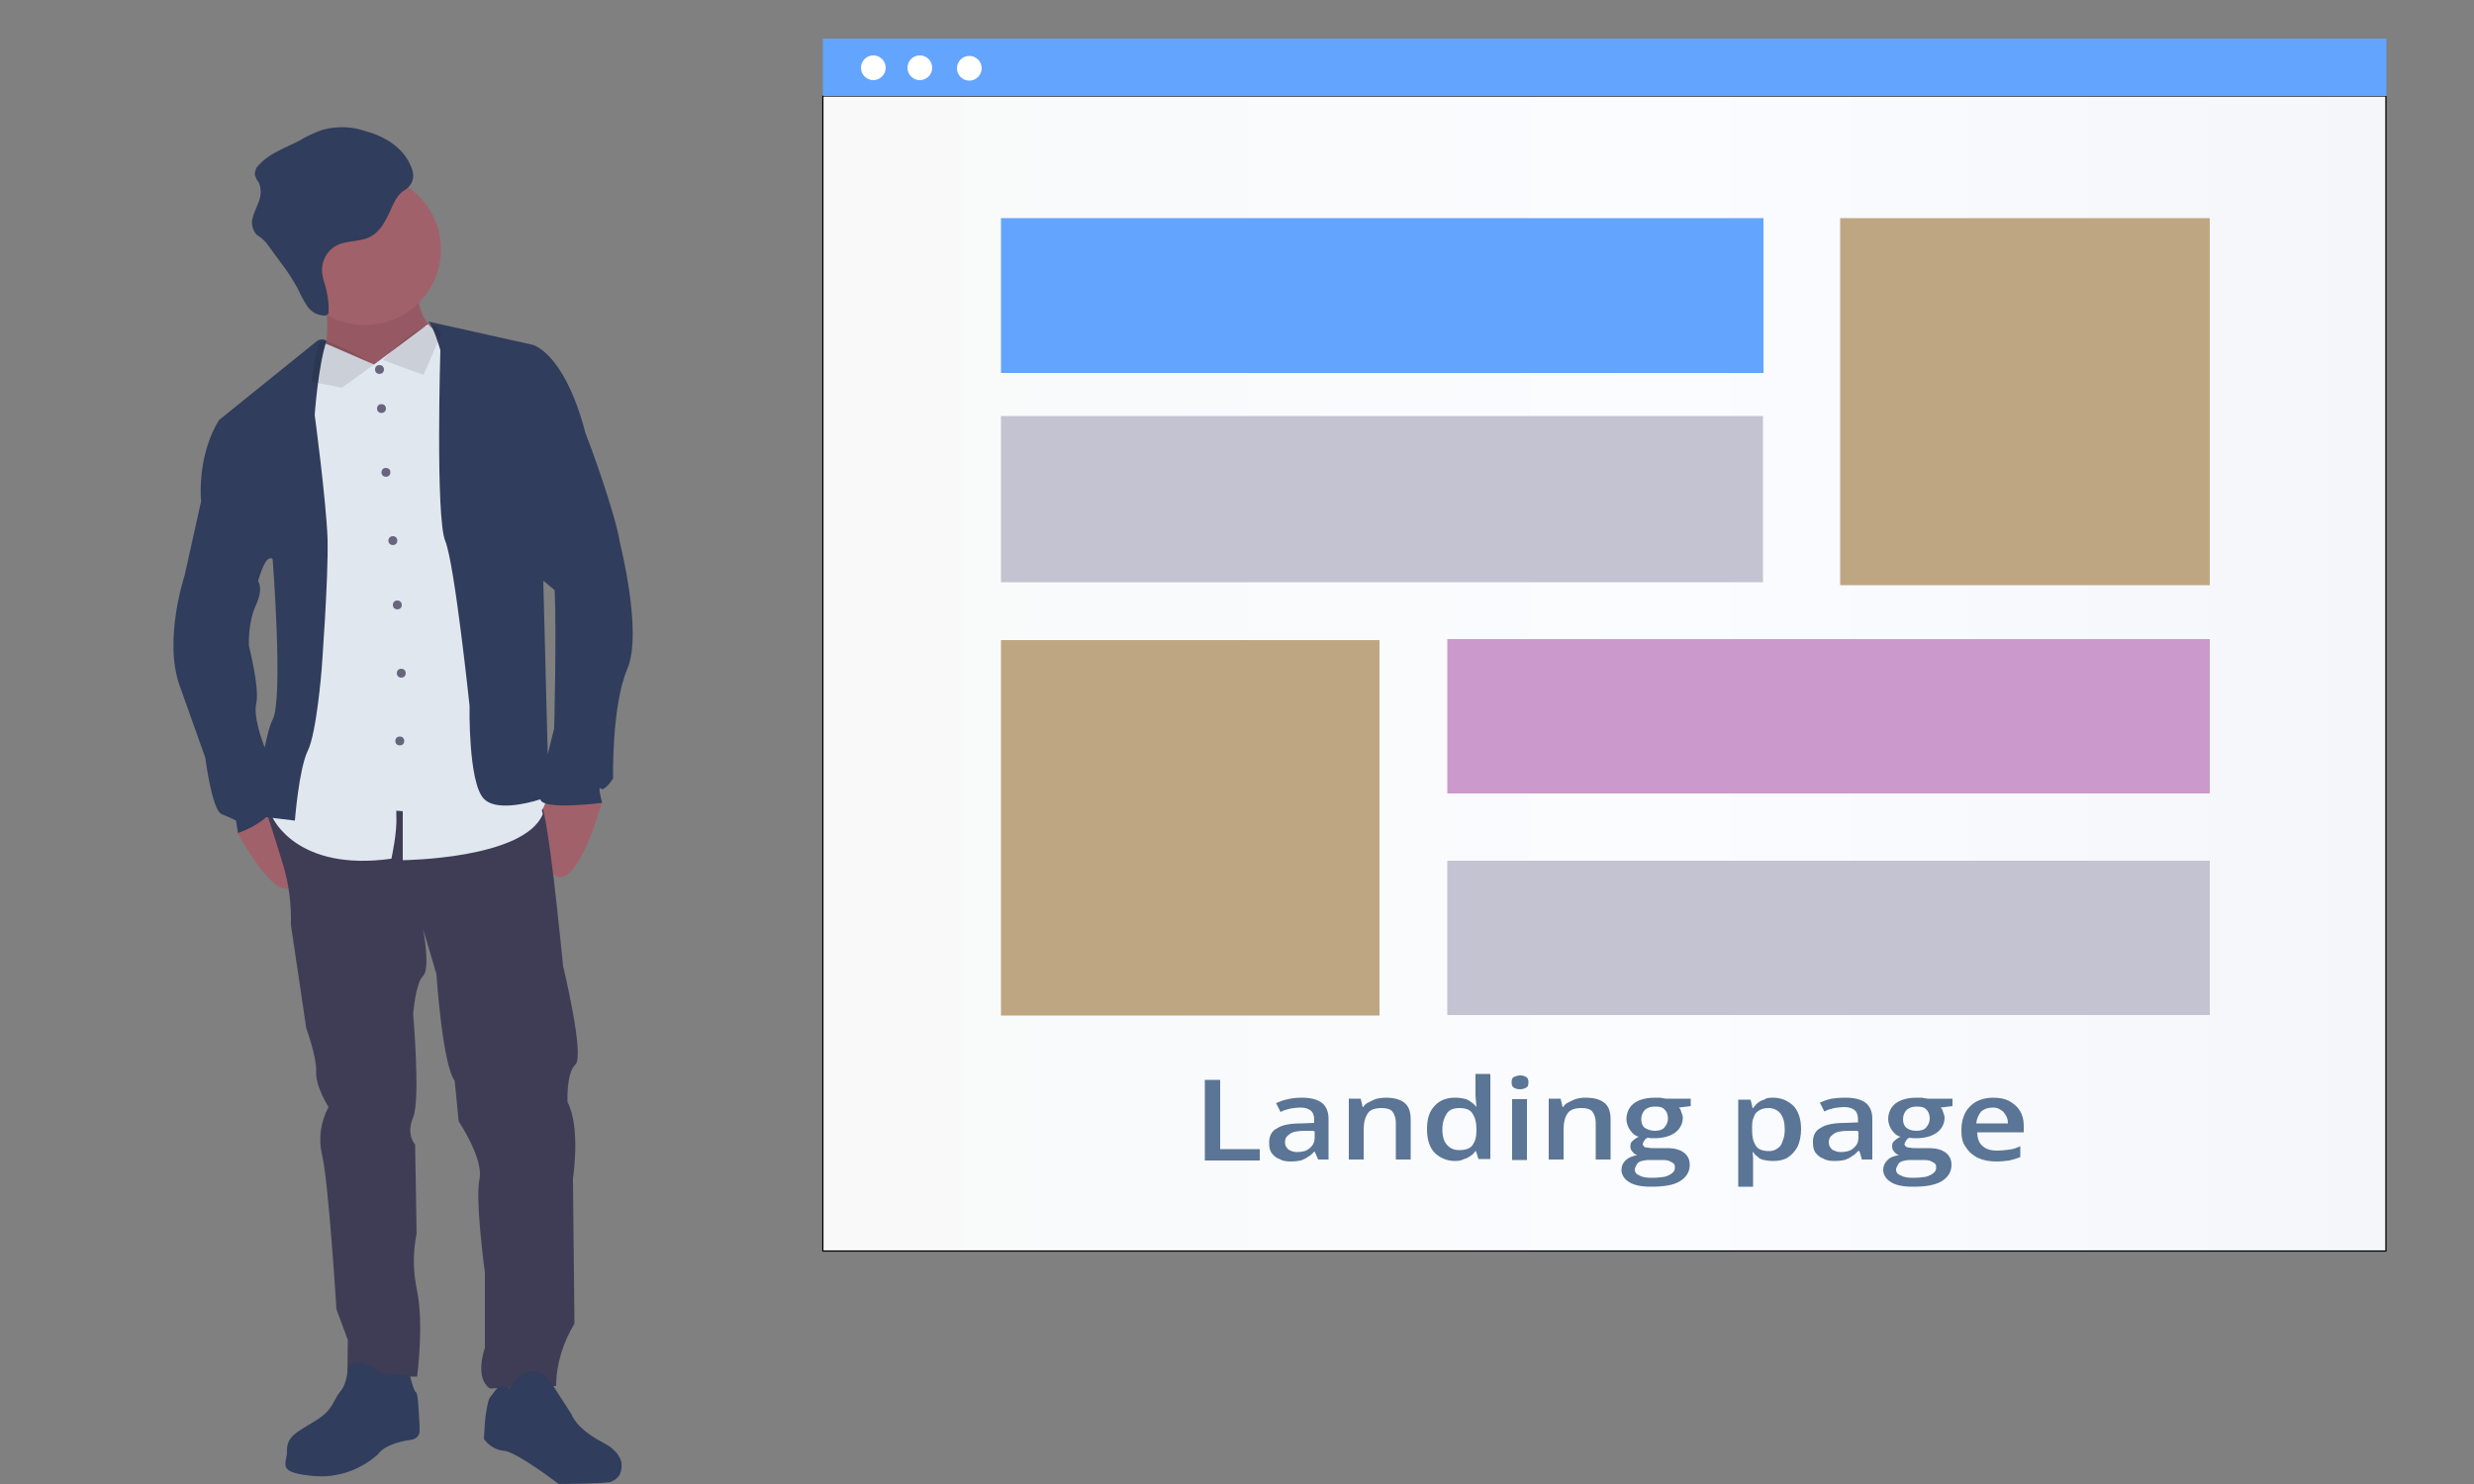 <svg version="1.1" id="Layer_1" xmlns="http://www.w3.org/2000/svg" x="0" y="0" viewBox="0 0 500 300" style="enable-background:new 0 0 500 300" xml:space="preserve"><rect x="0" y="0" width="500" height="300" fill="#808080" stroke="none"/><style>.st1{fill:#5a7596}.st2{fill:#63a4ff}.st3{fill:#fff}.st4{fill:#bfa682}.st5{fill:#c3c3d1}.st7{fill:#a1616a}.st9{fill:#303d5c}.st12{fill:#67647e}.st13{opacity:.1;enable-background:new}</style><linearGradient id="SVGID_1_" gradientUnits="userSpaceOnUse" x1="166.275" y1="136.155" x2="482.225" y2="136.155"><stop offset="0" style="stop-color:#f9f9f9"/><stop offset=".543" style="stop-color:#fafcff"/><stop offset="1" style="stop-color:#f4f6f9"/></linearGradient><path style="fill:url(#SVGID_1_);stroke:#000;stroke-width:.25;stroke-miterlimit:10" d="M482.2 19.4v233.5H166.3V19.4h315.9"/><path class="st1" d="M243.5 234.5v-16.2h3.1v14h8v2.3h-11.1zM263 221.9c1.8 0 3.1.3 4.1 1 .9.7 1.4 1.8 1.4 3.2v8.3h-2.1l-.7-1.6h-.1c-.4.5-.8.8-1.3 1.1-.4.3-.9.5-1.4.7-.5.1-1.2.2-2.1.2-.8 0-1.6-.1-2.2-.5-.7-.2-1.2-.7-1.6-1.2-.4-.6-.5-1.2-.5-2.2 0-1.2.5-2.3 1.6-2.8 1-.7 2.7-1 5-1l2.5-.1v-.7c0-.9-.3-1.5-.7-1.8-.4-.3-1-.6-2-.6-.7 0-1.4.1-2.1.2-.7.2-1.3.3-2 .7l-.9-1.8c.7-.3 1.4-.6 2.4-.8.9-.2 1.8-.3 2.7-.3zm2.5 6.7h-1.8c-1.4 0-2.6.2-3.1.7-.7.5-.9.9-.9 1.7 0 .6.3 1 .7 1.4.4.2.9.5 1.7.5 1 0 2-.2 2.6-.8.7-.6 1-1.2 1-2.3v-1.1h-.2v-.1zM280 221.9c1.6 0 2.9.3 3.8 1 .9.7 1.3 1.8 1.3 3.4v8.1h-3v-7.5c0-.9-.3-1.7-.7-2.2-.4-.5-1.2-.7-2.1-.7-1.4 0-2.4.3-2.9 1.1s-.8 1.8-.8 3.2v6.1h-3v-12.3h2.4l.4 1.7h.1c.3-.5.7-.8 1.2-1 .4-.2.9-.5 1.6-.7.5-.1 1.2-.2 1.7-.2zM294.1 234.7c-1.7 0-3-.6-4.1-1.6-1-1-1.6-2.6-1.6-4.8s.5-3.7 1.6-4.8c1-1.1 2.4-1.6 4.1-1.6.7 0 1.3.1 1.8.2s1 .3 1.4.7c.4.2.8.6 1 .9h.1c0-.2-.1-.6-.1-1 0-.5-.1-.8-.1-1.2v-4.4h3v17.2h-2.4l-.5-1.6h-.1c-.3.3-.5.7-.9.9-.4.3-.9.6-1.4.7-.5.3-1.1.4-1.8.4zm.8-2.2c1.3 0 2.2-.3 2.7-1s.8-1.6.8-3v-.2c0-1.4-.3-2.4-.8-3.2-.5-.8-1.4-1.1-2.7-1.1-1 0-2 .3-2.5 1.1s-.9 1.8-.9 3.2c0 1.4.3 2.4.9 3.1.7.8 1.5 1.1 2.5 1.1zM307.2 217.4c.5 0 .9.1 1.2.3.4.2.5.6.5 1.1 0 .6-.1.9-.5 1.1s-.8.3-1.2.3c-.5 0-.9-.1-1.2-.3-.4-.2-.5-.6-.5-1.1 0-.6.1-.9.5-1.1.3-.1.7-.3 1.2-.3zm1.4 4.8v12.3h-3v-12.3h3zM320.4 221.9c1.6 0 2.9.3 3.8 1 .9.7 1.3 1.8 1.3 3.4v8.1h-3v-7.5c0-.9-.3-1.7-.7-2.2s-1.2-.7-2.1-.7c-1.4 0-2.4.3-2.9 1.1-.5.7-.8 1.8-.8 3.2v6.1h-3v-12.3h2.4l.4 1.7h.1c.3-.5.7-.8 1.2-1 .4-.2.9-.5 1.6-.7.5-.1 1-.2 1.7-.2zM333.7 239.9c-2 0-3.4-.3-4.4-.9-1-.6-1.6-1.5-1.6-2.5 0-.8.3-1.4.8-1.9s1.3-.9 2.4-1.1c-.4-.1-.7-.3-1-.7-.3-.3-.4-.7-.4-1 0-.5.1-.9.4-1.1.3-.3.8-.7 1.3-.9-.8-.2-1.3-.7-1.8-1.4-.4-.6-.7-1.4-.7-2.2 0-.9.3-1.7.7-2.3.4-.6 1-1.1 2-1.5.8-.3 1.8-.5 3-.5h.8c.3 0 .5 0 .8.1.3 0 .5.1.7.1h5v1.5l-2.4.3c.3.2.4.6.5.9.1.3.3.8.3 1.1 0 1.2-.5 2.3-1.6 3.1-1 .7-2.4 1.1-4.2 1.1-.4 0-.8 0-1.3-.1-.3.1-.5.3-.7.6-.1.2-.3.5-.3.7 0 .2.1.3.3.5.2.2.4.2.8.2.3.1.7.1 1.2.1h2.5c1.6 0 2.7.3 3.5.9.8.6 1.2 1.4 1.2 2.5 0 1.4-.7 2.5-2 3.3-1.3.8-3.3 1.1-5.8 1.1zm.1-1.8c1 0 2-.1 2.6-.2.7-.2 1.3-.5 1.6-.8.4-.3.5-.7.5-1.1 0-.5-.1-.7-.4-.9-.3-.2-.5-.3-1-.5-.5-.1-1-.1-1.7-.1h-2.2c-.5 0-1 .1-1.4.2s-.8.3-1 .7c-.2.4-.4.7-.4 1 0 .6.3 1 .9 1.2.6.4 1.5.5 2.5.5zm.6-9.5c.9 0 1.6-.2 2-.7.4-.5.7-1 .7-1.8s-.3-1.5-.7-1.8c-.4-.5-1-.6-2-.6-.8 0-1.4.2-2 .7-.4.5-.7 1-.7 1.9 0 .8.3 1.4.7 1.7.5.3 1.2.6 2 .6zM358.3 221.9c1.7 0 3 .6 4.1 1.6 1 1 1.6 2.6 1.6 4.8 0 1.4-.3 2.6-.7 3.5-.5.9-1.2 1.7-2 2.2-.8.5-1.8.7-3 .7-.7 0-1.3-.1-1.8-.2s-1-.3-1.3-.7c-.4-.2-.7-.6-.9-.9h-.1c0 .3.1.7.1 1v6h-3v-17.6h2.5l.4 1.7h.1c.3-.3.5-.7.9-1 .4-.3.8-.6 1.4-.7.2-.3.9-.4 1.7-.4zm-.8 2.1c-.8 0-1.4.1-2 .5-.5.3-.9.7-1 1.2-.3.6-.4 1.2-.4 2.2v.5c0 .9.1 1.7.3 2.3.3.7.5 1.1 1 1.5.5.3 1.2.5 2.1.5.8 0 1.3-.2 1.8-.6.5-.3.8-.8 1-1.5.3-.7.4-1.4.4-2.3 0-1.4-.3-2.4-.8-3.1-.5-.7-1.4-1.2-2.4-1.2zM372.9 221.9c1.8 0 3.1.3 4.1 1 .9.7 1.4 1.8 1.4 3.2v8.3h-2.1l-.5-1.7h-.3c-.4.5-.8.8-1.3 1.1-.4.3-.9.5-1.4.7-.5.1-1.2.2-2.1.2-.8 0-1.6-.1-2.2-.5-.7-.2-1.2-.7-1.6-1.2-.4-.6-.5-1.2-.5-2.2 0-1.2.5-2.3 1.6-2.8 1-.7 2.7-1 5-1l2.5-.1v-.7c0-.9-.3-1.5-.7-1.8-.4-.3-1-.6-2-.6-.7 0-1.4.1-2.1.2-.7.2-1.3.3-2 .7l-.9-1.8c.7-.3 1.4-.6 2.4-.8.7-.1 1.6-.2 2.7-.2zm2.5 6.7h-1.8c-1.4 0-2.6.2-3.1.7-.7.5-.9.9-.9 1.7 0 .6.3 1 .7 1.4.4.2.9.5 1.7.5 1 0 2-.2 2.6-.8.7-.6 1-1.2 1-2.3v-1.1h-.2v-.1zM386.6 239.9c-2 0-3.4-.3-4.4-.9-1-.6-1.6-1.5-1.6-2.5 0-.8.3-1.4.8-1.9.5-.6 1.3-.9 2.4-1.1-.4-.1-.7-.3-1-.7-.3-.3-.4-.7-.4-1 0-.5.1-.9.4-1.1.3-.3.8-.7 1.3-.9-.8-.2-1.3-.7-1.8-1.4-.4-.6-.7-1.4-.7-2.2 0-.9.3-1.7.7-2.3.4-.6 1-1.1 2-1.5.8-.3 1.8-.5 3-.5h.8c.3 0 .5 0 .8.1.3 0 .5.1.7.1h5v1.5l-2.4.3c.3.2.4.6.5.9s.3.8.3 1.1c0 1.2-.5 2.3-1.6 3.1-1 .7-2.4 1.1-4.2 1.1-.4 0-.8 0-1.3-.1-.3.1-.5.3-.7.6-.1.2-.3.5-.3.7 0 .2.1.3.3.5.1.1.4.2.8.2.3.1.7.1 1.2.1h2.5c1.6 0 2.7.3 3.5.9.8.6 1.2 1.4 1.2 2.5 0 1.4-.7 2.5-2 3.3-1.4.8-3.2 1.1-5.8 1.1zm0-1.8c1 0 2-.1 2.6-.2.7-.2 1.3-.5 1.6-.8.4-.3.5-.7.5-1.1 0-.5-.1-.7-.4-.9s-.5-.3-1-.5c-.5-.1-1-.1-1.7-.1H386c-.5 0-1 .1-1.4.2-.4.1-.8.3-1 .7-.2.4-.4.7-.4 1 0 .6.3 1 .9 1.2.7.4 1.5.5 2.5.5zm.7-9.5c.9 0 1.6-.2 2-.7.4-.5.7-1 .7-1.8s-.3-1.5-.7-1.8c-.4-.5-1-.6-2-.6-.8 0-1.4.2-2 .7-.4.5-.7 1-.7 1.9 0 .8.3 1.4.7 1.7.4.3 1 .6 2 .6zM402.8 221.9c1.3 0 2.4.2 3.3.7s1.6 1.1 2.1 1.9c.5.8.8 1.8.8 3v1.4h-9.4c0 1.2.4 2.2 1 2.7.7.7 1.7 1 3 1 .9 0 1.7-.1 2.5-.2s1.4-.3 2.2-.7v2.2c-.7.3-1.4.5-2.2.7-.8.1-1.6.2-2.6.2-1.4 0-2.6-.2-3.7-.7-1-.5-1.8-1.1-2.5-2.2-.7-.9-.9-2-.9-3.5 0-1.4.3-2.5.8-3.5.5-.9 1.3-1.7 2.2-2.2.9-.5 2.1-.8 3.4-.8zm0 2c-.9 0-1.7.2-2.4.8-.5.6-.9 1.4-1 2.4h6.4c0-.6-.1-1.1-.4-1.6s-.5-.8-1-1.1c-.6-.4-1-.5-1.6-.5z"/><g><path class="st2" d="M166.3 7.8h316v11.6h-316z"/></g><g><circle class="st3" cx="176.5" cy="13.7" r="2.5"/></g><g><circle class="st3" cx="195.9" cy="13.8" r="2.5"/></g><g><circle class="st3" cx="185.9" cy="13.7" r="2.5"/></g><g><path class="st4" d="M371.9 44.1h74.7v74.2h-74.7V44.1z"/></g><g><path class="st2" d="M202.3 44.1h154.1v31.3H202.3V44.1z"/></g><g><path class="st5" d="M202.3 84.1h154v33.6h-154z"/></g><g><path style="fill:#c9c" d="M292.5 129.2h154.1v31.2H292.5z"/></g><g><path class="st5" d="M292.5 174h154.1v31.2H292.5z"/></g><g><path class="st4" d="M202.3 129.4h76.5v75.9h-76.5v-75.9z"/></g><g transform="translate(-.002 -.011)"><path id="path163" class="st7" d="M60.1 176.7c-2 8.8-10-4.5-11.7-7.7-.3-.4-.4-.6-.4-.6l.9-4.1 4.6-1.8c.7.4 1.4.8 2 1.3 4 2.9 5.9 8 4.6 12.9z"/><path id="path165" class="st7" d="M121.7 162.3c0 .1 0 .1-.1.2l-.1.2c-.8 2.7-5.4 18.1-9.9 13.9-4.9-4.7-2.5-15.5-2.5-15.5l10.3-1.1 2 2.1.3.2z"/><path id="path167" d="m115.8 238.2.3 29.4c-2.3 3.8-3.7 8.2-3.7 12.6l-13.4.5c-3.2-2.2-1-8.2-1-8.2v-15.2s-2-14.8-1.1-18.9-4.2-11.7-4.2-11.7l-.8-8.2c-2.5-3.3-3.7-21.6-3.7-21.6l-2.7-9.1c.1.4 1.5 8.1 0 9.5s-2 7.7-2 7.7 1.5 17.3 0 20.9c-1.5 3.5.4 5.5.4 5.5l.3 18c-.8 3.9-.7 7.8.1 11.6 1.4 6.8 0 17.3 0 17.3H70.2l.1-7.4-2.3-6.2s-1.6-25.7-2.9-31.2c-.8-3.3-.3-6.7 1.3-9.7 0 0-2.7-4.2-2.5-7.2.1-3-2-8.7-2-8.7L58.8 187c.1-4.1-.4-8.1-1.5-11.9-1.8-6-4.4-13.8-4.4-13.8l3 .3 15.1 1.3s36.7-2.5 38.3-.4c.3.7.6 1.4.7 2.2 1.6 7.4 3.8 30.6 3.8 30.6s4.4 18.1 2.5 19.9-1.6 7.6-1.6 7.6c2.7 5.2 1.1 15.4 1.1 15.4z" style="fill:#3f3d56"/><path id="path169" class="st9" d="M84.8 289.4c-.1 1.6-1.9 1.7-1.9 1.7-5.4.8-6.5 2.9-6.5 2.9-3.6 3.2-8.2 4.8-12.9 4.4-6.6-.6-6-1.8-5.6-4 .1-.4.1-.8.1-1.2 0-3 2.3-3.8 5.8-6 3.6-2.2 3.5-4.1 4.9-5.8 1.5-1.6 1.6-4.8 1.6-4.8 1.7-2.9 6 .4 6 .4.2 1 6.5.9 6.5.9s.8 3.4 1.3 3.6c.3.1.5 2.8.6 5.1.1 1.1.1 2.2.1 2.8z"/><path id="path173" class="st9" d="M125.2 298.2c-.4.6-1 1.1-1.6 1.3l-.1.1c-2.2.4-10.6.4-10.6.4s-8.6-6.6-11.1-6.7c-1.6-.2-3-1-4-2.4 0 0 .1-1.5.2-3.3.2-2.1.6-4.6 1.1-5.2 1.1-1.2 1.4-2.9 4-1.8 0 0 3.7-6.5 8-1.5l4.4 6.8s.8 2.9 6.5 5.8c2.3 1.2 3.3 2.7 3.6 3.9.1.9 0 1.8-.4 2.6z"/><path id="path177" d="M89.1 67.3 76.9 80.2s-14.8-1.1-12.2-5.5c1.3-2.2 1.5-6.9 1.4-10.9-.1-3.9-.5-7.2-.5-7.2s20.7-10.3 19.2-.7c-.3 1.8-.4 3.7-.1 5.5.9 4.9 4.4 5.9 4.4 5.9z" style="fill:#965963"/><path id="path181" class="st7" d="M89.1 49.9c.3 8.4-6.3 15.5-14.8 15.8-8.4.3-15.5-6.3-15.8-14.8-.3-8.4 6.3-15.5 14.8-15.8h.5c8.2.1 15 6.5 15.3 14.8z"/><path d="M110.3 160c-.1-.4-.1-1-.2-1.5-2.2-13.6-13.9-47.1-13.9-47.1l-6.8-43.5-2.1-1.6-.8-.7-.5.3-.1.1-10.3 7.7-9-3.9-1.5-.6H65v.1l-.5 4.1-2.1 8.6-1.4 48.9-5.9 33.2c.1.1.1.2.2.3l-.2.9s4.8 11 24 8.3c0 0 1.2-5.3 1-8.6v-1.1l1.3.1V173.9s24.5-.2 28.3-9.3c-.1-.3-.1-.6-.2-.8.8-1.1 1-2.4.8-3.8z" style="fill:#e1e7ef"/><circle id="circle187" class="st12" cx="76.7" cy="74.7" r=".9"/><circle id="circle189" class="st12" cx="77.1" cy="82.6" r=".9"/><circle id="circle191" class="st12" cx="78" cy="95.5" r=".9"/><circle id="circle193" class="st12" cx="79.4" cy="109.3" r=".9"/><circle id="circle195" class="st12" cx="80.3" cy="122.3" r=".9"/><circle id="circle197" class="st12" cx="81.1" cy="136.1" r=".9"/><circle id="circle199" class="st12" cx="80.8" cy="149.8" r=".9"/><path class="st9" d="M66.2 108.9c-.3-7.9-2.6-25-2.6-25s.7-10 2.4-15l-.2-.1c-.6-.3-1.3-.2-1.8.2L44.3 84.9s-4.2 5.9-3.7 16.1l.1.1-3.4 15.3s-4.3 12.9-1 22.2 5.2 14.6 5.2 14.6 1.3 10.5 3.3 11.4c2 .8 2.9 1.3 2.9 1.3l.4 2.5s3.4-1.1 5.7-3.2l5.8.7s.8-10.4 2.6-14.1c1.8-3.7 2.8-16.4 2.8-16.4s1.4-18.6 1.2-26.5zm-11.1 36.6c-.6 1.1-1.1 3.2-1.6 5.6-.8-2-2.3-6.5-1.7-8.9.7-3.2-1.5-11.5-1.5-11.7s-.2-4.6 1.4-8.1.5-4.8.5-4.8v-.3c.3-.9 1.5-5.3 2.9-4.3 0-.1 2.2 28.4 0 32.5zM125.3 109.8c-1-6.3-6.3-20.6-7-22.3-.1-.5-.3-1-.4-1.5-4.3-15-10.3-16.3-10.3-16.3L86.5 65c1.1.8 2.5 5.8 2.5 5.8s-1 33.9 1 38.6c1.9 4.7 4.9 33.3 4.9 33.3s-.3 15.5 2.9 18.8c2.3 2.4 8.3 1.1 11.4.1.5 2.3 12.5.7 12.5.7s-1-3.6-.3-2.9c.7.8 2.5-2 2.5-2s-.3-14.8 2.9-22.2c3.1-7.4-1.5-25.4-1.5-25.4zM112 147.3s-.6 2.3-1.3 5.2l-.9-35.1 2.3 1.9c.4 9-.1 28-.1 28z"/><path id="path255" class="st13" d="m85.6 75.8-8.2-3s10.4-11.4 11.7-5.1l-3.5 8.1z"/><path id="path251" class="st13" d="m69.1 78.4 6.5-4.7s-9.6-5.6-10.7-4.8c-1.1.8-1.9 8.3-1.9 8.3l6.1 1.2z"/><path id="path241" class="st9" d="M82.9 33.3c-1.6-3.6-5.3-5.8-9.1-6.8-2.9-1-5.9-1-8.8-.2-1.6.6-3.1 1.3-4.6 2.2-2.9 1.5-6 2.5-8.1 4.9-.6.5-.8 1.2-.8 2 .2.5.4 1 .8 1.5.5 1.1.5 2.5.1 3.6-.4 1.2-1 2.3-1.3 3.4-.4 1.2-.1 2.5.7 3.5.4.3.9.6 1.3 1 .5.4.9.9 1.3 1.5l2.5 3.4c1.2 1.5 2.2 3.2 3.2 4.9.6 1.3 1.2 2.5 2 3.7s2.1 1.9 3.6 1.9c.2 0 .4-.1.6-.3.1-.1.1-.3.1-.4.1-1.8-.2-3.7-.7-5.5-.3-.8-.5-1.6-.6-2.5-.2-2.3 1-4.5 3-5.5 2.2-1.1 5.1-.6 7.2-2 1.6-1 2.6-2.9 3.4-4.6.9-1.9 1.4-3.6 3.3-4.7 1.7-1.2 1.9-3.1.9-5z"/></g></svg>
